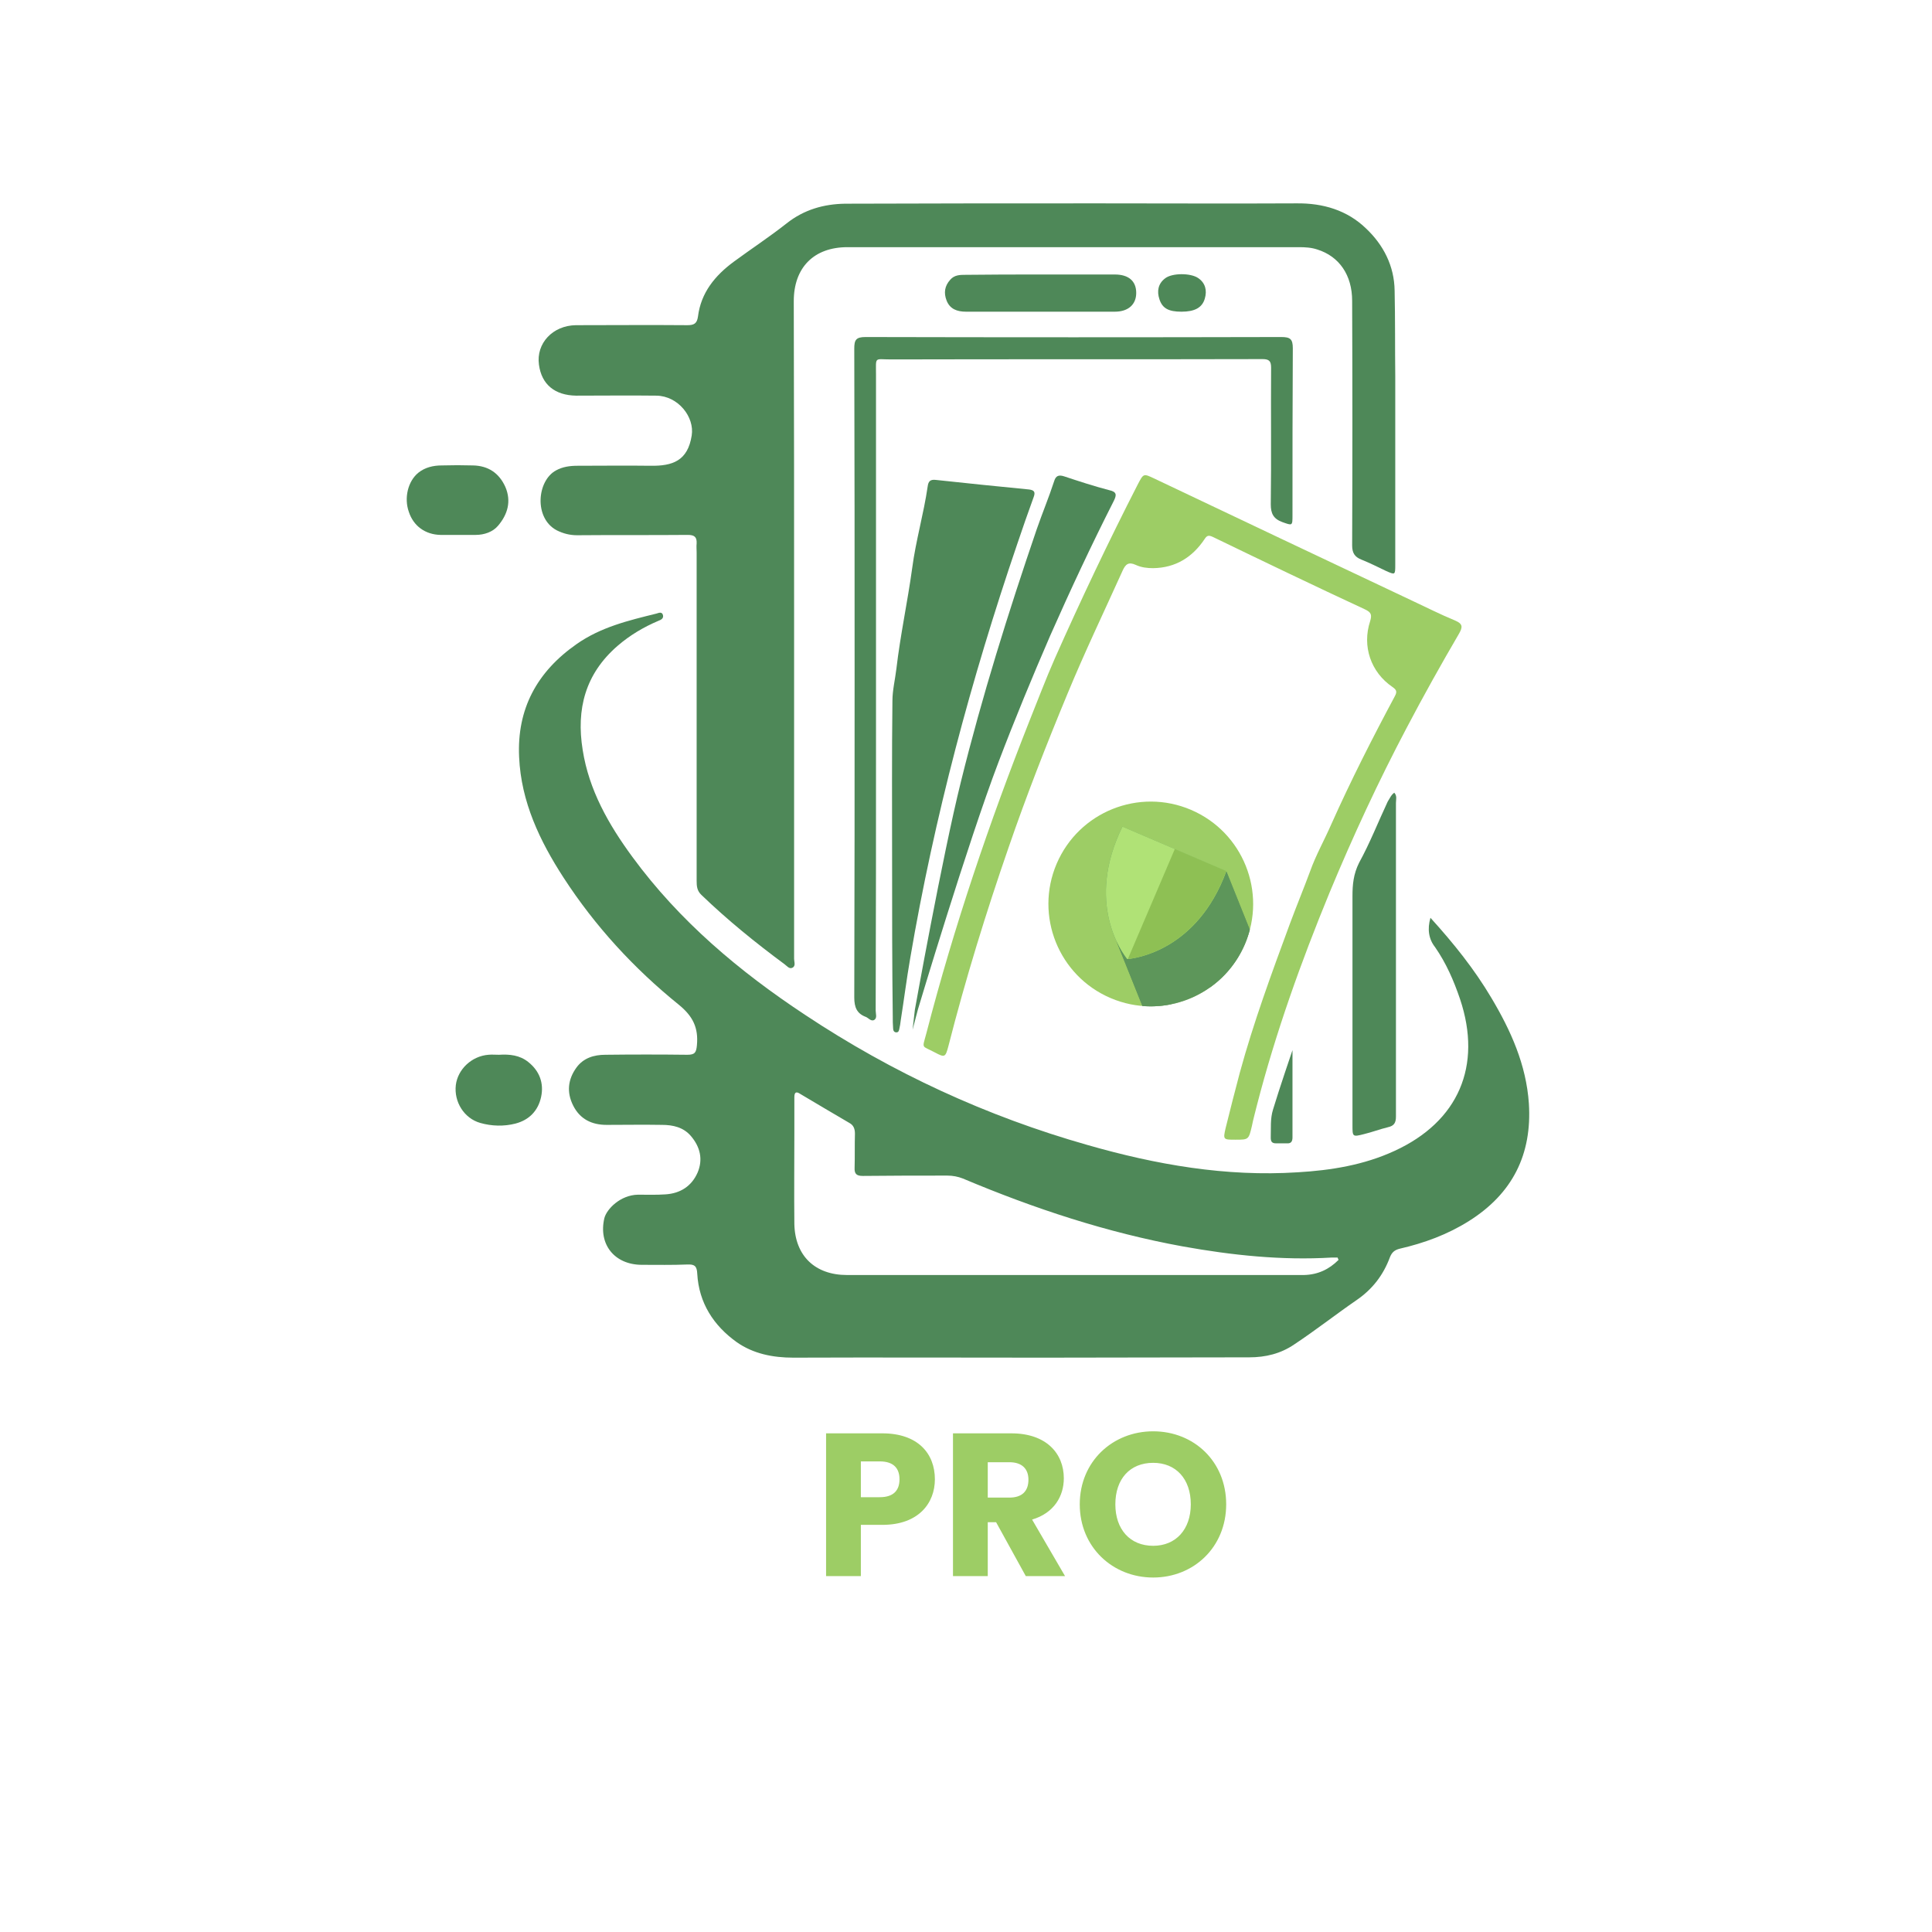 <svg width="76" height="76" viewBox="0 0 76 76" fill="none" xmlns="http://www.w3.org/2000/svg">
<rect width="76" height="76" fill="white"/>
<path d="M56.27 36.104C57.189 37.114 58.005 38.137 58.665 39.251C59.429 40.533 60.038 41.88 60.142 43.408C60.271 45.416 59.494 46.957 57.785 48.032C56.943 48.563 56.023 48.9 55.065 49.12C54.858 49.172 54.754 49.262 54.676 49.457C54.417 50.156 53.99 50.713 53.368 51.14C52.54 51.71 51.75 52.332 50.908 52.889C50.377 53.251 49.781 53.394 49.146 53.394C46.453 53.394 43.759 53.407 41.078 53.407C37.788 53.407 34.499 53.394 31.209 53.407C30.393 53.407 29.629 53.251 28.982 52.798C28.075 52.15 27.492 51.257 27.428 50.104C27.415 49.806 27.324 49.729 27.039 49.742C26.443 49.767 25.848 49.755 25.252 49.755C24.177 49.755 23.529 48.952 23.775 47.915C23.866 47.566 24.397 47.009 25.096 46.996C25.459 46.996 25.822 47.009 26.184 46.983C26.767 46.944 27.207 46.659 27.441 46.128C27.661 45.61 27.544 45.118 27.181 44.691C26.884 44.341 26.469 44.25 26.042 44.25C25.317 44.237 24.591 44.25 23.866 44.25C23.283 44.25 22.817 44.03 22.545 43.486C22.286 42.968 22.338 42.463 22.675 41.997C22.947 41.621 23.361 41.492 23.814 41.492C24.889 41.479 25.964 41.479 27.039 41.492C27.337 41.492 27.389 41.401 27.415 41.116C27.479 40.43 27.259 39.977 26.702 39.523C24.941 38.099 23.413 36.441 22.169 34.524C21.237 33.087 20.499 31.545 20.421 29.784C20.33 27.893 21.12 26.43 22.675 25.342C23.633 24.668 24.721 24.409 25.822 24.137C25.912 24.111 26.042 24.047 26.081 24.202C26.107 24.332 26.003 24.383 25.899 24.422C25.317 24.668 24.773 24.992 24.293 25.407C23.024 26.507 22.662 27.893 22.921 29.499C23.167 31.079 23.944 32.439 24.876 33.708C26.728 36.234 29.085 38.215 31.675 39.925C35.108 42.204 38.812 43.914 42.775 45.04C45.481 45.817 48.227 46.297 51.05 46.115C52.358 46.038 53.653 45.83 54.858 45.273C57.37 44.121 58.316 41.932 57.435 39.303C57.189 38.578 56.891 37.891 56.451 37.257C56.205 36.946 56.14 36.557 56.27 36.104ZM52.656 49.56C52.643 49.534 52.63 49.508 52.617 49.469C52.54 49.469 52.462 49.469 52.384 49.469C50.416 49.586 48.46 49.379 46.517 49.029C43.539 48.485 40.676 47.54 37.879 46.361C37.685 46.284 37.477 46.245 37.27 46.245C36.157 46.245 35.043 46.245 33.942 46.258C33.696 46.258 33.605 46.18 33.618 45.934C33.631 45.494 33.618 45.04 33.631 44.6C33.631 44.406 33.579 44.263 33.411 44.173C32.763 43.797 32.116 43.408 31.481 43.033C31.326 42.929 31.248 42.955 31.248 43.162C31.248 43.603 31.248 44.056 31.248 44.496C31.248 45.714 31.235 46.931 31.248 48.148C31.274 49.405 32.064 50.156 33.32 50.156C35.962 50.156 38.604 50.156 41.259 50.156C44.601 50.156 47.955 50.156 51.296 50.156C51.84 50.143 52.281 49.936 52.656 49.56Z" fill="#4E8858"/>
<path d="M31.238 24.733C31.238 29.059 31.238 33.397 31.238 37.723C31.238 37.84 31.316 38.008 31.16 38.073C31.044 38.124 30.953 37.995 30.862 37.93C29.723 37.088 28.622 36.195 27.599 35.211C27.417 35.042 27.404 34.861 27.404 34.641C27.404 30.341 27.404 26.028 27.404 21.729C27.404 21.612 27.391 21.495 27.404 21.379C27.417 21.12 27.314 21.042 27.055 21.042C25.604 21.055 24.154 21.042 22.703 21.055C22.418 21.055 22.159 20.99 21.9 20.861C20.994 20.382 21.123 18.905 21.874 18.504C22.133 18.361 22.418 18.322 22.716 18.322C23.674 18.322 24.633 18.309 25.591 18.322C26.459 18.335 27.055 18.128 27.21 17.131C27.327 16.406 26.679 15.577 25.824 15.564C24.775 15.551 23.713 15.564 22.664 15.564C21.823 15.551 21.305 15.123 21.201 14.346C21.084 13.505 21.745 12.805 22.651 12.792C24.115 12.792 25.578 12.779 27.042 12.792C27.301 12.792 27.417 12.727 27.456 12.456C27.573 11.51 28.13 10.837 28.868 10.293C29.554 9.788 30.267 9.321 30.94 8.79C31.626 8.246 32.404 8.026 33.245 8.013C36.574 8 39.915 8 43.243 8C45.834 8 48.411 8.013 51.001 8C52.05 7.987 52.996 8.272 53.734 8.985C54.42 9.632 54.848 10.461 54.861 11.432C54.886 12.559 54.873 13.673 54.886 14.8C54.886 17.273 54.886 19.734 54.886 22.208C54.886 22.622 54.886 22.622 54.511 22.454C54.187 22.298 53.876 22.143 53.553 22.013C53.293 21.91 53.19 21.754 53.19 21.456C53.203 18.245 53.203 15.046 53.19 11.834C53.19 10.824 52.685 10.085 51.817 9.814C51.584 9.736 51.338 9.723 51.092 9.723C45.173 9.723 39.255 9.723 33.336 9.723C32.015 9.723 31.225 10.526 31.225 11.847C31.238 16.147 31.238 20.446 31.238 24.733Z" fill="#4E8858"/>
<path d="M48.6 44.833C48.121 44.833 48.108 44.833 48.212 44.38C48.393 43.655 48.575 42.929 48.769 42.204C49.313 40.21 50.025 38.28 50.737 36.35C50.996 35.651 51.281 34.964 51.54 34.265C51.761 33.643 52.097 33.048 52.369 32.426C53.133 30.716 53.988 29.033 54.869 27.388C54.959 27.22 54.947 27.142 54.778 27.026C53.923 26.443 53.574 25.42 53.898 24.435C53.975 24.176 53.936 24.086 53.69 23.969C51.683 23.037 49.688 22.078 47.707 21.12C47.538 21.042 47.474 21.068 47.383 21.21C46.904 21.923 46.243 22.337 45.363 22.35C45.13 22.35 44.897 22.324 44.676 22.221C44.391 22.091 44.275 22.195 44.158 22.454C43.433 24.06 42.669 25.653 41.995 27.285C41.167 29.279 40.377 31.299 39.677 33.333C38.784 35.91 37.981 38.513 37.307 41.155C37.191 41.595 37.165 41.608 36.776 41.401C36.245 41.116 36.271 41.285 36.44 40.65C37.527 36.454 38.913 32.361 40.506 28.334C40.83 27.531 41.141 26.702 41.49 25.912C42.514 23.606 43.601 21.314 44.754 19.061C44.987 18.62 44.974 18.62 45.415 18.828C48.795 20.433 52.175 22.039 55.555 23.632C56.112 23.891 56.669 24.176 57.239 24.409C57.537 24.539 57.55 24.655 57.394 24.927C56.682 26.145 55.995 27.375 55.335 28.631C54.221 30.742 53.224 32.892 52.304 35.107C51.178 37.84 50.181 40.624 49.442 43.486C49.378 43.758 49.3 44.017 49.248 44.289C49.119 44.833 49.119 44.833 48.6 44.833Z" fill="#9DCD65"/>
<path d="M35.093 33.889C35.093 31.779 35.08 29.68 35.106 27.569C35.106 27.155 35.21 26.741 35.261 26.313C35.417 24.979 35.702 23.671 35.883 22.35C36.026 21.262 36.336 20.213 36.492 19.138C36.518 18.931 36.595 18.853 36.816 18.879C38.033 19.009 39.263 19.138 40.481 19.255C40.675 19.281 40.74 19.346 40.662 19.553C40.442 20.162 40.222 20.783 40.014 21.405C38.201 26.728 36.751 32.141 35.805 37.697C35.663 38.513 35.559 39.342 35.43 40.158C35.417 40.261 35.404 40.365 35.378 40.469C35.365 40.533 35.352 40.611 35.261 40.611C35.158 40.611 35.132 40.52 35.132 40.443C35.119 40.287 35.119 40.145 35.119 39.989C35.093 37.956 35.093 35.923 35.093 33.889Z" fill="#4E8858"/>
<path d="M33.618 26.52C33.618 22.247 33.618 17.973 33.605 13.712C33.605 13.375 33.67 13.258 34.046 13.258C39.498 13.271 44.951 13.271 50.403 13.258C50.753 13.258 50.856 13.336 50.856 13.699C50.843 15.888 50.843 18.076 50.843 20.265C50.843 20.692 50.843 20.68 50.442 20.537C50.092 20.407 49.989 20.2 49.989 19.838C50.014 18.05 49.989 16.263 50.002 14.463C50.002 14.204 49.924 14.126 49.665 14.126C44.795 14.139 39.926 14.126 35.056 14.139C34.383 14.139 34.46 14.01 34.46 14.735C34.46 19.462 34.46 24.189 34.46 28.916C34.46 32.53 34.46 36.143 34.447 39.756C34.447 39.873 34.512 40.041 34.395 40.119C34.266 40.197 34.162 40.041 34.059 40.002C33.709 39.873 33.605 39.627 33.605 39.238C33.618 35.003 33.618 30.768 33.618 26.52Z" fill="#4E8858"/>
<path d="M54.848 31.183C54.965 31.312 54.913 31.455 54.913 31.584C54.913 35.703 54.913 39.821 54.913 43.926C54.913 44.173 54.835 44.289 54.602 44.341C54.278 44.419 53.98 44.535 53.656 44.613C53.203 44.73 53.203 44.717 53.203 44.263C53.203 42.864 53.203 41.453 53.203 40.054C53.203 38.448 53.203 36.855 53.203 35.249C53.203 34.796 53.242 34.382 53.462 33.941C53.889 33.164 54.213 32.335 54.589 31.532C54.667 31.416 54.718 31.273 54.848 31.183Z" fill="#4E8858"/>
<path d="M40.94 10.798C41.911 10.798 42.883 10.798 43.854 10.798C44.398 10.798 44.696 11.057 44.696 11.523C44.696 11.976 44.385 12.261 43.854 12.261C41.898 12.261 39.943 12.261 38 12.261C37.651 12.261 37.366 12.158 37.236 11.821C37.12 11.523 37.158 11.251 37.379 11.005C37.547 10.811 37.767 10.811 37.987 10.811C38.984 10.798 39.969 10.798 40.94 10.798Z" fill="#4E8858"/>
<path d="M17.961 21.042C17.754 21.042 17.547 21.042 17.326 21.042C16.73 21.029 16.264 20.692 16.083 20.136C15.889 19.592 16.044 18.931 16.459 18.594C16.718 18.387 17.041 18.309 17.378 18.309C17.793 18.297 18.194 18.297 18.608 18.309C19.204 18.322 19.632 18.607 19.878 19.151C20.124 19.721 19.968 20.239 19.593 20.68C19.386 20.926 19.049 21.042 18.712 21.042C18.453 21.042 18.207 21.042 17.961 21.042Z" fill="#4E8858"/>
<path d="M19.628 41.492C20.043 41.466 20.444 41.505 20.781 41.777C21.221 42.126 21.402 42.605 21.286 43.15C21.169 43.693 20.82 44.056 20.276 44.199C19.822 44.315 19.343 44.302 18.89 44.173C18.255 43.991 17.854 43.344 17.931 42.683C18.009 42.062 18.553 41.544 19.214 41.492C19.343 41.479 19.473 41.492 19.628 41.492Z" fill="#4E8858"/>
<path d="M46.476 12.261C45.971 12.261 45.725 12.132 45.608 11.769C45.505 11.458 45.556 11.161 45.828 10.953C46.1 10.733 46.839 10.733 47.136 10.94C47.421 11.135 47.486 11.432 47.395 11.743C47.292 12.106 46.994 12.261 46.476 12.261Z" fill="#4E8858"/>
<path d="M50.843 41.31C50.843 41.31 50.843 43.603 50.843 44.742C50.843 44.898 50.791 44.989 50.623 44.976C50.48 44.976 50.338 44.976 50.196 44.976C50.04 44.976 49.988 44.911 49.988 44.755C50.001 44.38 49.962 44.017 50.079 43.642C50.312 42.865 50.843 41.31 50.843 41.31Z" fill="#4E8858"/>
<path d="M43.812 19.708C42.931 21.444 42.102 23.218 41.312 25.005C40.6 26.65 39.913 28.308 39.279 29.978C38.061 33.177 36.106 39.718 36.106 39.718L35.898 40.508L35.989 39.718C35.989 39.718 37.064 33.708 37.802 30.742C38.631 27.388 39.667 24.086 40.781 20.822C41.001 20.187 41.26 19.566 41.467 18.931C41.532 18.711 41.649 18.672 41.856 18.737C42.439 18.931 43.034 19.125 43.63 19.281C43.941 19.346 43.928 19.475 43.812 19.708Z" fill="#4E8858"/>
<path d="M45.236 39.368C47.332 39.368 49.031 37.669 49.031 35.573C49.031 33.477 47.332 31.779 45.236 31.779C43.14 31.779 41.441 33.477 41.441 35.573C41.441 37.669 43.14 39.368 45.236 39.368Z" fill="#9DCD65"/>
<path d="M43.687 39.261C45.731 40.135 48.097 39.186 48.971 37.141C49.845 35.096 48.895 32.731 46.851 31.857C44.806 30.983 42.44 31.933 41.566 33.977C40.693 36.022 41.642 38.388 43.687 39.261Z" fill="#9DCD65"/>
<g opacity="0.8">
<path fill-rule="evenodd" clip-rule="evenodd" d="M46.068 39.507C45.701 39.581 45.322 39.605 44.941 39.574L43.916 37.019L43.862 36.897L43.809 36.767L43.758 36.627L43.709 36.48L43.664 36.324L43.623 36.159L43.586 35.987L43.555 35.806L43.531 35.618L43.514 35.422L43.505 35.218L43.505 35.007L43.514 34.789L43.533 34.564L43.564 34.331L43.606 34.092L43.662 33.845L43.73 33.592L43.813 33.333L43.91 33.067L44.024 32.795L44.154 32.517L46.506 38.379L46.376 38.657L46.263 38.929L46.165 39.195L46.082 39.455L46.068 39.507Z" fill="#4E8858"/>
<path fill-rule="evenodd" clip-rule="evenodd" d="M45.27 39.587C45.269 39.587 45.267 39.587 45.265 39.587L44.511 37.707L44.513 37.706L44.514 37.706L45.27 39.587Z" fill="#4E8858"/>
<path fill-rule="evenodd" clip-rule="evenodd" d="M45.264 39.587C45.213 39.587 45.162 39.586 45.111 39.584L44.365 37.726L44.372 37.725L44.379 37.724L44.386 37.724L44.394 37.723L44.402 37.722L44.41 37.721L44.419 37.72L44.427 37.719L44.437 37.718L44.446 37.716L44.456 37.715L44.466 37.713L44.477 37.712L44.487 37.71L44.498 37.709L44.51 37.707L45.264 39.587Z" fill="#4E8858"/>
<path fill-rule="evenodd" clip-rule="evenodd" d="M45.111 39.584C45.102 39.584 45.092 39.583 45.083 39.583L44.339 37.728L44.342 37.728L44.345 37.728L44.348 37.727L44.351 37.727L44.354 37.727L44.358 37.727L44.362 37.726L44.365 37.726L45.111 39.584Z" fill="#4E8858"/>
<path fill-rule="evenodd" clip-rule="evenodd" d="M45.084 39.583C45.035 39.581 44.987 39.578 44.939 39.574L43.914 37.019L43.968 37.132L44.022 37.236L44.075 37.331L44.125 37.417L44.172 37.493L44.216 37.56L44.256 37.617L44.29 37.664L44.318 37.701L44.34 37.728L45.084 39.583Z" fill="#4E8858"/>
<path fill-rule="evenodd" clip-rule="evenodd" d="M48.19 38.329C48.008 38.522 47.807 38.695 47.593 38.846L46.501 38.379L44.148 32.517L46.212 33.399L48.19 38.329Z" fill="#4E8858"/>
<path fill-rule="evenodd" clip-rule="evenodd" d="M49.162 36.572C49.112 36.764 49.047 36.954 48.967 37.142C48.774 37.594 48.508 37.992 48.189 38.329L46.211 33.398L48.236 34.264L49.162 36.572Z" fill="#4E8858"/>
<path fill-rule="evenodd" clip-rule="evenodd" d="M49.165 36.575C49.115 36.766 49.05 36.955 48.971 37.142C48.318 38.67 46.832 39.586 45.269 39.587L44.514 37.706L44.58 37.695L44.653 37.681L44.733 37.663L44.82 37.642L44.914 37.617L45.013 37.588L45.118 37.555L45.229 37.516L45.343 37.472L45.462 37.423L45.585 37.368L45.711 37.306L45.84 37.238L45.971 37.163L46.104 37.081L46.239 36.992L46.375 36.894L46.511 36.789L46.648 36.675L46.784 36.552L46.92 36.42L47.054 36.278L47.187 36.127L47.318 35.965L47.446 35.793L47.572 35.61L47.694 35.416L47.812 35.21L47.926 34.993L48.036 34.763L48.14 34.521L48.239 34.267L49.165 36.575Z" fill="#4E8858"/>
<path fill-rule="evenodd" clip-rule="evenodd" d="M49.164 36.572L49.163 36.575L48.237 34.267L48.237 34.266L48.238 34.265L48.238 34.264L49.164 36.572Z" fill="#4E8858"/>
</g>
<path fill-rule="evenodd" clip-rule="evenodd" d="M44.342 37.728C44.643 37.703 47.095 37.402 48.243 34.264L44.154 32.517C42.678 35.517 44.152 37.492 44.342 37.728Z" fill="#B0E276"/>
<path fill-rule="evenodd" clip-rule="evenodd" d="M44.366 37.726C44.76 37.686 47.12 37.324 48.24 34.264L46.215 33.398L44.366 37.726Z" fill="#8EC054"/>
<path d="M33.864 58.896H34.608C35.152 58.896 35.384 58.624 35.384 58.192C35.384 57.76 35.152 57.488 34.608 57.488H33.864V58.896ZM36.776 58.192C36.776 59.12 36.144 59.984 34.712 59.984H33.864V62H32.496V56.384H34.712C36.088 56.384 36.776 57.16 36.776 58.192ZM40.456 58.208C40.456 57.792 40.216 57.52 39.704 57.52H38.856V58.912H39.704C40.216 58.912 40.456 58.648 40.456 58.208ZM37.488 56.384H39.784C41.16 56.384 41.848 57.176 41.848 58.152C41.848 58.856 41.464 59.52 40.6 59.776L41.896 62H40.352L39.184 59.88H38.856V62H37.488V56.384ZM48.235 59.176C48.235 60.864 46.955 62.056 45.363 62.056C43.771 62.056 42.475 60.864 42.475 59.176C42.475 57.488 43.771 56.304 45.363 56.304C46.963 56.304 48.235 57.488 48.235 59.176ZM43.875 59.176C43.875 60.16 44.451 60.808 45.363 60.808C46.259 60.808 46.843 60.16 46.843 59.176C46.843 58.176 46.259 57.544 45.363 57.544C44.451 57.544 43.875 58.176 43.875 59.176Z" fill="#9DCD65"/>
</svg>
